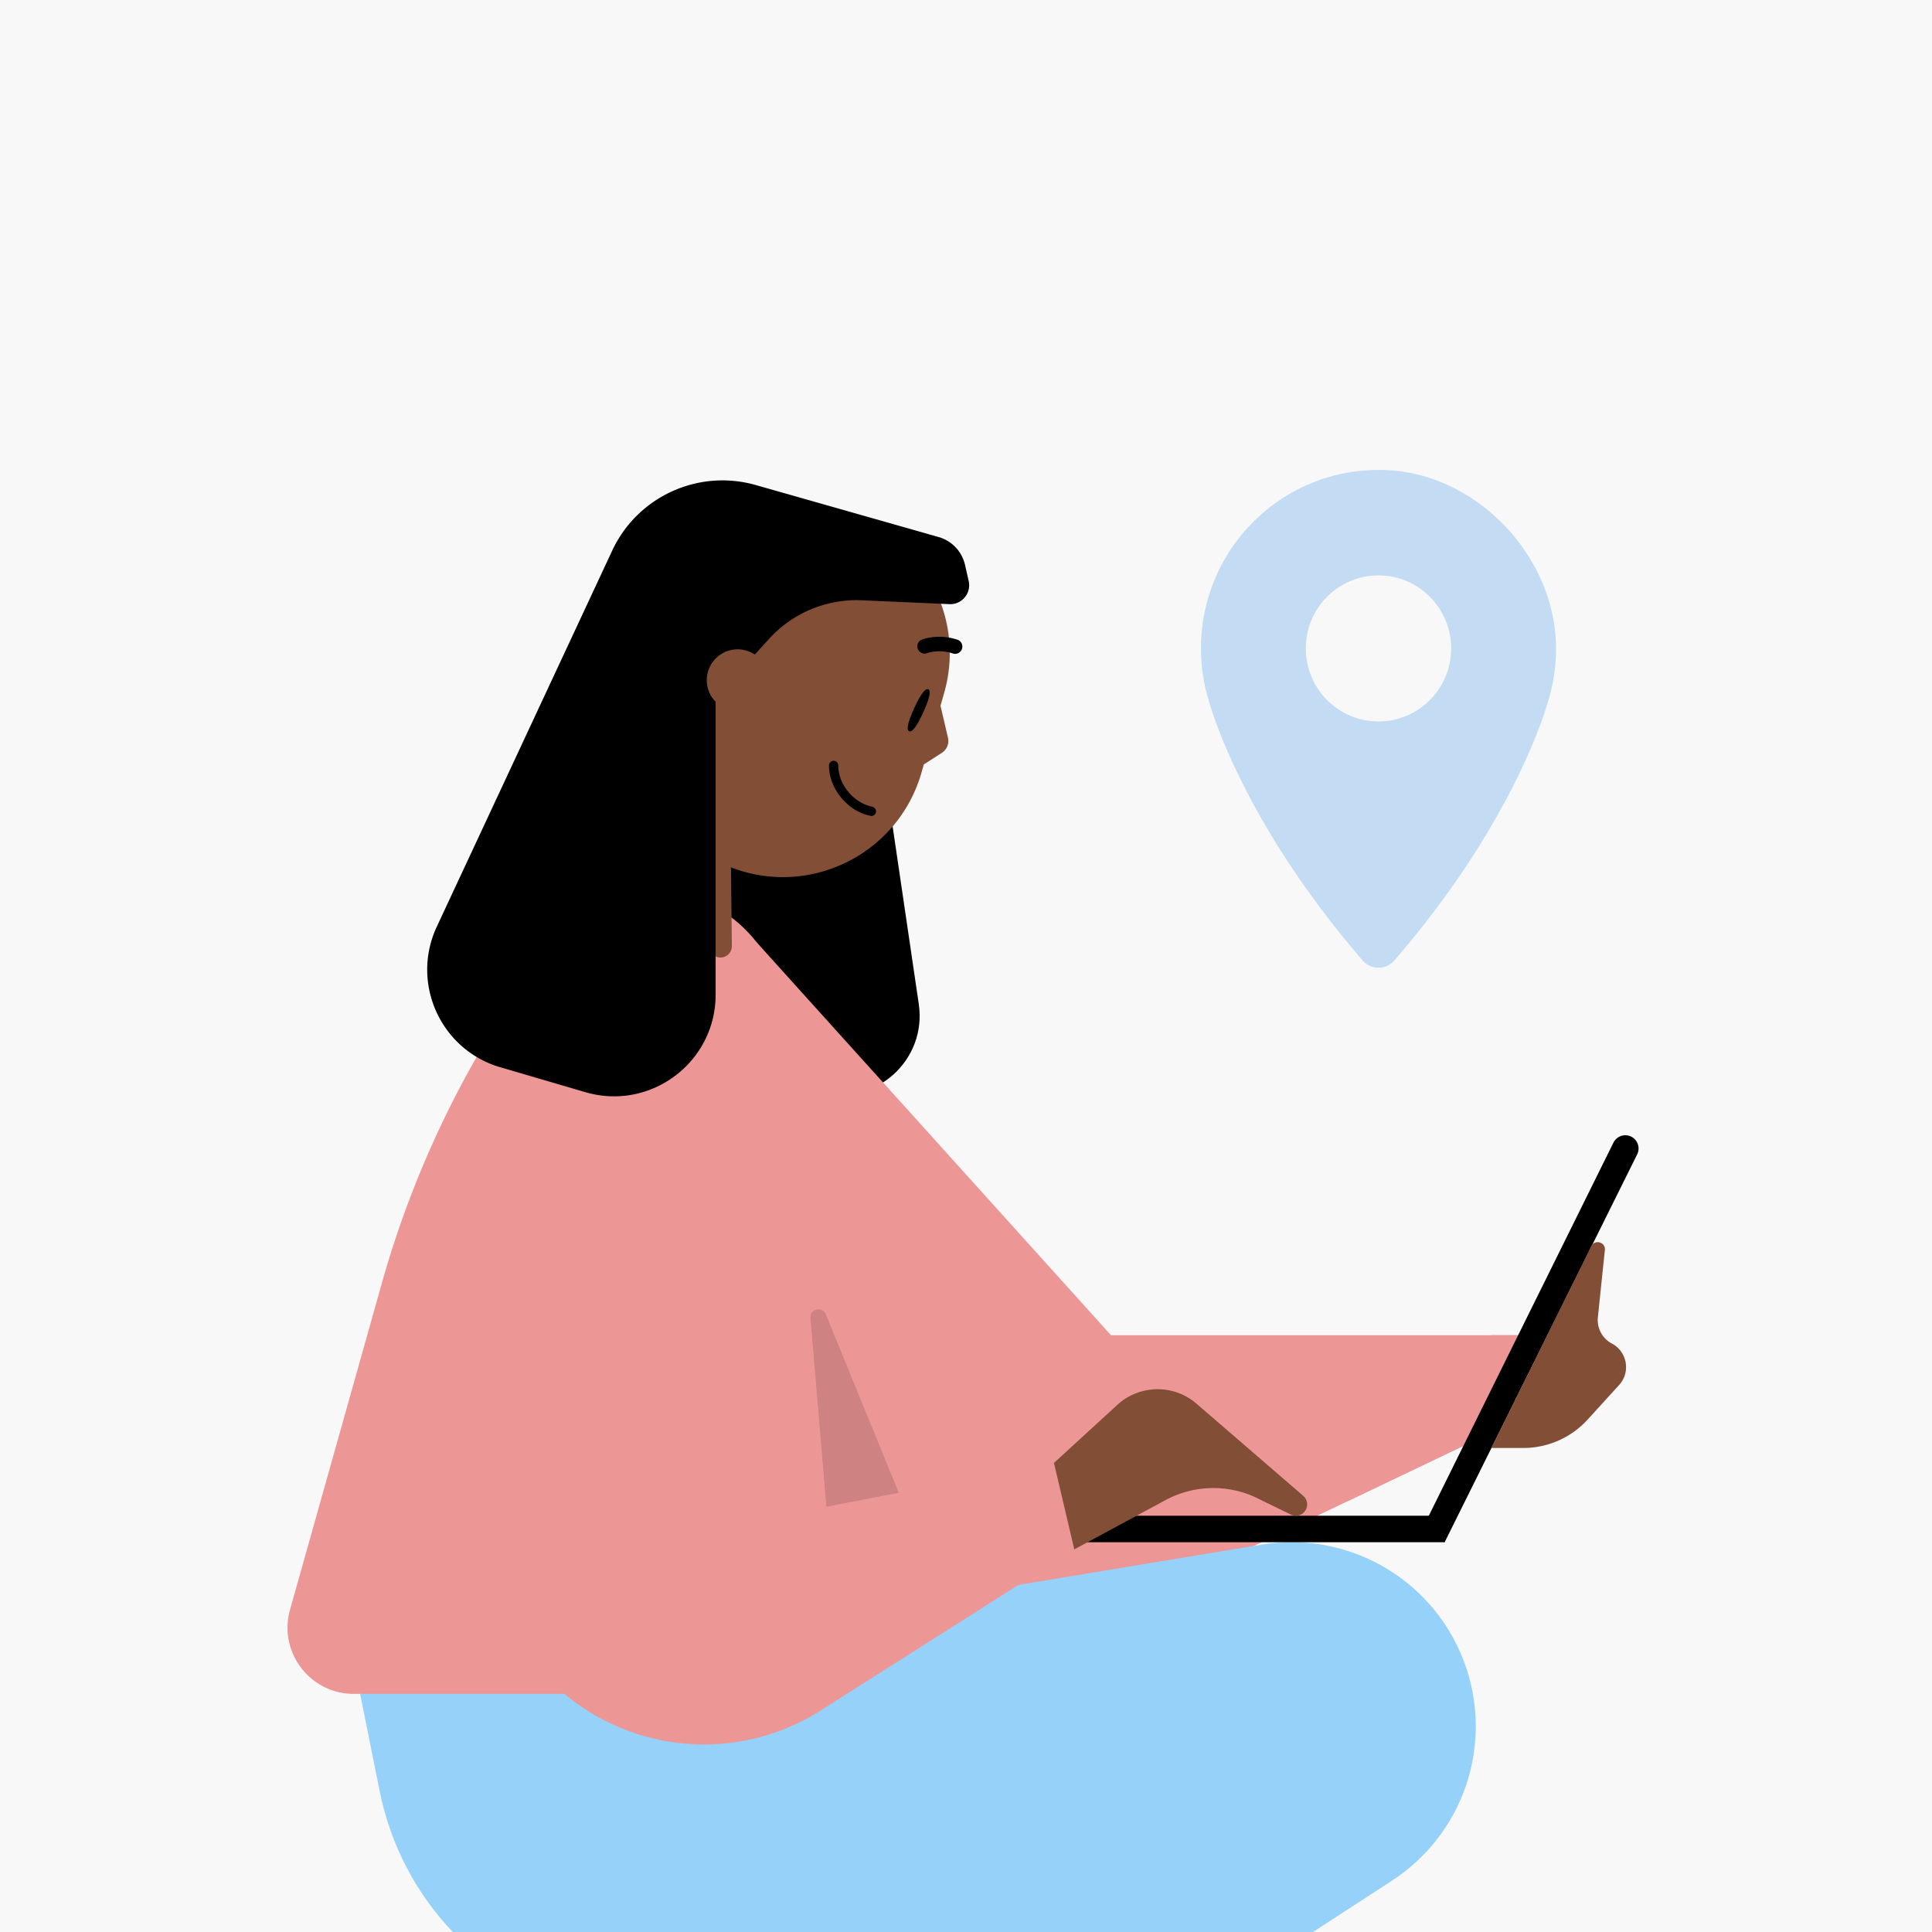 <svg xmlns="http://www.w3.org/2000/svg" width="555" height="555" fill="none" viewBox="0 0 555 555">
  <rect x="0" y="0" width="555" height="555" fill="#333333" stroke="none"/>
  <g clip-path="url(#a)">
    <path fill="#F8F8F8" d="M0 0h555v555H0z"/>
    <path fill="#000" d="m250.68 198.39 13.256 90.056c2.362 16.017-12.286 29.297-27.992 25.405l-43.735-10.831 3.557-115.212"/>
    <path fill="#ED9696" d="m356.58 445.839 67.361-32.183 16.278-30.093h-121.07L217.23 270.552V423.12l33.017 18.839a114.715 114.715 0 0 0 106.321 3.867l.012.013Z"/>
    <path fill="#ED9696" d="M428.417 383.563h11.802l-16.278 30.093-37.094 17.72 41.57-47.813Z"/>
    <path fill="#95D1F9" d="m103.461 486.601 5.608 27.93c6.404 31.821 30.242 55.436 59.341 63.283l-22.334 15.941c-15.569 11.105-7.71 35.64 11.415 35.64h71.578c21.96 0 43.449-6.367 61.853-18.33l108.956-70.818c20.133-13.082 28.925-38.089 21.402-60.895-8.157-24.759-33.141-39.88-58.869-35.627l-258.95 42.864v.012Z"/>
    <path fill="#CE8282" d="m250.259 441.959-12.746-7.275-4.738-56.033c-.224-2.648 3.458-3.531 4.465-1.069l29.484 72.099a115.055 115.055 0 0 1-16.465-7.722Z"/>
    <path fill="#824F36" d="m174.766 235.534 35.215 13.629h-.012c22.732 8.792 48.1-3.855 54.765-27.295l.645-2.268 5.249-3.377a4.068 4.068 0 0 0 1.691-4.303l-2.139-9.165-.006-.011 1.076-3.782c6.255-21.985-6.503-44.891-28.501-51.146-21.986-6.255-44.891 6.504-51.146 28.502l-16.837 59.216Z"/>
    <path fill="#ED9696" d="m175.573 240.509 32.618 21.674a38.885 38.885 0 0 1 17.21 29.074l16.514 195.344H101.646c-12.621 0-21.75-12.049-18.33-24.199l26.375-93.786a287.824 287.824 0 0 1 31.934-72.907l33.973-55.2h-.025Z"/>
    <path fill="#824F36" d="m174.192 237.151 17.77-6.217 18.018 18.217.261 22.607c.037 3.084-3.829 4.502-5.794 2.114l-30.268-36.733.013.012Z"/>
    <path fill="#000" d="M265.031 187.659a2.103 2.103 0 0 1-1.381-1.256 2.073 2.073 0 0 1 1.182-2.674c.186-.074 4.713-1.79 10.197.038a2.083 2.083 0 0 1 1.318 2.636 2.078 2.078 0 0 1-2.637 1.318c-4.004-1.343-7.361-.112-7.386-.099a2.045 2.045 0 0 1-1.305.049m.198 16.962c-1.517 3.333-3.072 5.882-4.055 5.434-.969-.447-.062-3.295 1.455-6.615 1.517-3.333 3.073-5.882 4.055-5.435.97.448.062 3.296-1.455 6.616Zm-14.61 27.133c.747.212 1.168.896 1.031 1.567a1.32 1.32 0 0 1-1.566 1.032 12.438 12.438 0 0 1-.982-.236c-6.181-1.753-10.993-8.02-10.943-14.263 0-.348.149-.684.398-.933.249-.248.584-.385.945-.385.112 0 .236.025.348.05.572.161.969.696.969 1.281-.037 5.11 3.93 10.234 9.016 11.688.261.075.523.137.784.187v.012Z"/>
    <path fill="#000" d="m143.714 306.581 24.435 7.162c18.703 5.484 37.43-8.543 37.43-28.029v-85.305l15.345-16.875a34 34 0 0 1 26.673-11.092l25.132 1.107c3.581.162 6.329-3.121 5.546-6.616l-1.057-4.663a10.812 10.812 0 0 0-7.574-7.996l-52.525-14.934c-16.514-4.701-34.011 3.295-41.261 18.852l-50.387 108.024c-7.56 16.216 1.094 35.353 18.255 40.377l-.012-.012Z"/>
    <path fill="#824F36" d="M220.425 197.819c1.343-4.713-1.393-9.613-6.106-10.956s-9.612 1.393-10.955 6.106 1.393 9.612 6.106 10.955 9.612-1.392 10.955-6.105Z"/>
    <path fill="#000" d="M463.494 328.234a3.801 3.801 0 1 1 6.813 3.377l-55.3 111.405-7.023-2.615 55.51-112.167Z"/>
    <path fill="#000" d="M415.011 435.418v7.61H309.168v-7.61h105.843Z"/>
    <path fill="#824F36" d="m361.218 430.407 9.601 4.675a3.25 3.25 0 0 0 3.941-.858c1.12-1.355.945-3.37-.386-4.526l-30.652-26.462c-6.578-5.683-16.365-5.521-22.769.348l-18.255 16.731v12.554l5.829 12.261 26.254-14.176a28.944 28.944 0 0 1 26.45-.56l-.013.013Zm99.802-71.291-2.003 19.312a7.622 7.622 0 0 0 4.03 7.535c4.414 2.338 5.434 8.208 2.076 11.901l-9.041 9.923a24.985 24.985 0 0 1-18.491 8.17h-9.164l28.7-57.973c1.019-2.064 4.141-1.156 3.905 1.132h-.012Z"/>
    <path fill="#ED9696" d="m235.683 491.401 72.931-46.296-5.845-24.833-78.963 15.146-34.707-106.184-66.379 109.989 30.715 38.437c19.897 24.896 55.338 30.815 82.248 13.741Z"/>
    <path fill="#C3DCF4" d="M399.044 135.09C369.491 133.358 345 156.945 345 186.267c0 4.89.676 9.623 1.962 14.106.025.067.041.166.091.299.024.066.041.149.066.248.057.199.123.407.181.597-.008.008 0 .008 0 .025 1.904 6.523 12.118 37.279 44.152 74.376 2.391 2.776 6.702 2.776 9.101 0 32.034-37.097 42.247-67.853 44.152-74.376 0-.008.008-.008 0-.025.074-.232.132-.422.181-.597.025-.099.041-.182.066-.248.041-.133.066-.232.091-.299a51.278 51.278 0 0 0 1.953-13.443c.33-26.239-21.886-50.315-47.935-51.84h-.017Zm-3.05 72.154c-11.533 0-20.872-9.39-20.872-20.985 0-11.595 9.339-20.96 20.872-20.96s20.873 9.39 20.873 20.96-9.34 20.985-20.873 20.985Z"/>
  </g>
  <defs>
    <clipPath id="a">
      <path fill="#fff" d="M0 0h555v555H0z"/>
    </clipPath>
  </defs>
</svg>
